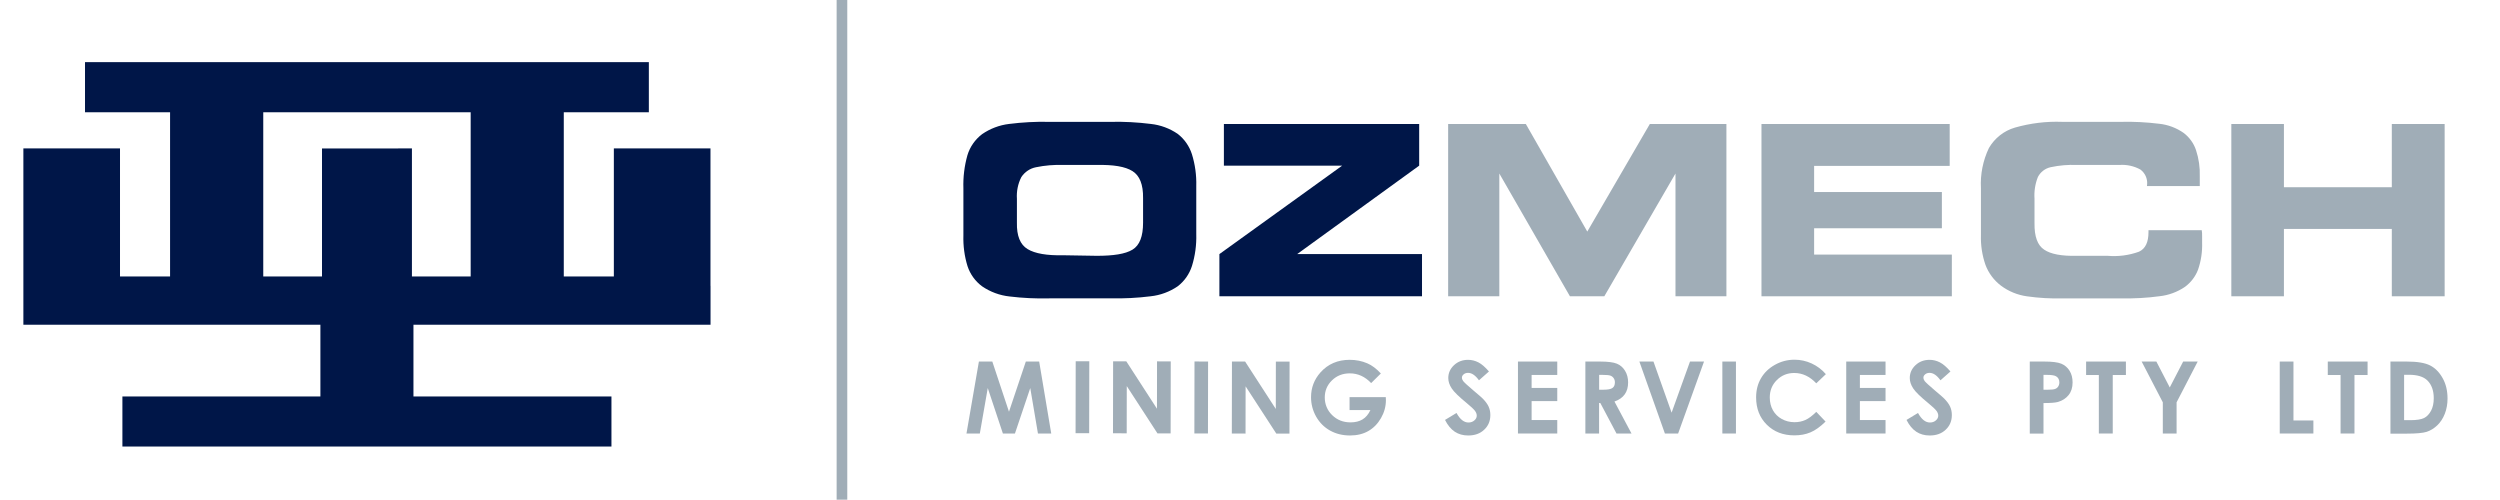<svg xmlns="http://www.w3.org/2000/svg" id="Layer_1" data-name="Layer 1" viewBox="0 0 406.45 81.24"><defs><style>      .cls-1, .cls-2, .cls-3 {        stroke-width: 0px;      }      .cls-1, .cls-3 {        fill: #a0adb7;      }      .cls-2 {        fill: #001648;      }      .cls-2, .cls-3 {        fill-rule: evenodd;      }    </style></defs><path class="cls-2" d="M13.83,13.66h-.01v-3.56h91.67v.2h0v7.95h-13.83v26.7h8.14v-20.82h15.71v22.35h.01v6.31h-48.3v11.67h32.19v8.14H19.9v-8.14h32.19v-11.67H3.8v-28.66h15.71v20.82h8.14v-26.7h-13.83v-4.59h0ZM58.22,18.25h-15.42v26.7h9.55v-20.81h5.87s8.64-.01,8.64-.01h.11v20.82h9.55v-26.7h-18.3Z"></path><polygon class="cls-3" points="159.15 58.78 161.33 58.78 164.04 66.94 166.78 58.78 168.95 58.78 170.91 70.48 168.75 70.48 167.5 63.09 165.01 70.48 163.05 70.48 160.59 63.09 159.3 70.48 157.13 70.48 159.15 58.78"></polygon><rect class="cls-1" x="170.13" y="63.48" width="11.7" height="2.21" transform="translate(111.09 240.45) rotate(-89.9)"></rect><polygon class="cls-3" points="180.97 58.74 183.11 58.74 188.1 66.45 188.11 58.75 190.34 58.76 190.32 70.46 188.18 70.46 183.19 62.77 183.18 70.45 180.95 70.44 180.97 58.74"></polygon><rect class="cls-1" x="189.45" y="63.52" width="11.7" height="2.21" transform="translate(130.33 259.81) rotate(-89.9)"></rect><polygon class="cls-3" points="200.29 58.78 202.43 58.78 207.42 66.49 207.43 58.79 209.66 58.79 209.64 70.5 207.5 70.49 202.51 62.81 202.5 70.49 200.27 70.48 200.29 58.78"></polygon><path class="cls-3" d="M224.49,60.73l-1.57,1.55c-.99-1.05-2.15-1.58-3.47-1.58-1.15,0-2.12.38-2.9,1.14s-1.17,1.69-1.17,2.78.4,2.09,1.2,2.87c.81.79,1.8,1.18,2.99,1.18.77,0,1.42-.16,1.95-.48s.96-.83,1.28-1.52h-3.39v-2.1h5.89l.02.5c0,1.02-.27,1.99-.8,2.91-.53.92-1.22,1.62-2.06,2.1-.84.48-1.83.72-2.97.72-1.22,0-2.3-.27-3.25-.8-.95-.53-1.7-1.28-2.26-2.26-.55-.98-.83-2.03-.83-3.16,0-1.55.52-2.89,1.54-4.04,1.22-1.36,2.8-2.04,4.75-2.04,1.02,0,1.97.19,2.86.57.75.32,1.48.87,2.19,1.64"></path><path class="cls-3" d="M242.1,60.37l-1.65,1.46c-.58-.81-1.17-1.21-1.77-1.21-.29,0-.53.08-.72.24s-.28.33-.28.53.07.38.2.56c.18.23.72.73,1.63,1.5.85.71,1.36,1.16,1.55,1.35.45.46.77.89.96,1.31s.28.87.28,1.37c0,.96-.33,1.75-1,2.38-.66.63-1.53.94-2.6.94-.83,0-1.56-.2-2.18-.61s-1.15-1.05-1.59-1.92l1.87-1.13c.56,1.03,1.21,1.55,1.94,1.55.38,0,.7-.11.96-.34.26-.22.39-.48.39-.77,0-.27-.1-.53-.3-.8-.2-.26-.63-.67-1.3-1.22-1.27-1.04-2.1-1.84-2.47-2.41-.37-.56-.56-1.13-.56-1.69,0-.81.31-1.51.93-2.09s1.38-.87,2.29-.87c.58,0,1.14.14,1.67.41s1.1.76,1.72,1.48"></path><polygon class="cls-3" points="246.79 58.78 253.18 58.78 253.18 60.96 249.01 60.96 249.01 63.07 253.18 63.07 253.18 65.21 249.01 65.21 249.01 68.29 253.18 68.29 253.18 70.48 246.79 70.48 246.79 58.78"></polygon><path class="cls-3" d="M257.76,58.78h2.36c1.29,0,2.21.12,2.76.35.55.23.99.61,1.32,1.15.33.54.5,1.17.5,1.9,0,.77-.18,1.41-.55,1.93-.37.52-.92.91-1.67,1.17l2.77,5.2h-2.44l-2.63-4.96h-.2v4.96h-2.23v-11.7h.01ZM259.99,63.36h.7c.71,0,1.2-.09,1.46-.28.27-.19.4-.49.4-.93,0-.25-.07-.48-.2-.67s-.31-.33-.53-.41c-.22-.08-.63-.12-1.22-.12h-.61v2.4h0Z"></path><polygon class="cls-3" points="266.53 58.78 268.82 58.78 271.77 67.09 274.76 58.78 277.04 58.78 272.83 70.48 270.68 70.48 266.53 58.78"></polygon><rect class="cls-1" x="280.02" y="58.78" width="2.21" height="11.7"></rect><path class="cls-3" d="M296.85,60.83l-1.56,1.49c-1.06-1.12-2.25-1.68-3.58-1.68-1.12,0-2.06.38-2.83,1.15-.77.76-1.15,1.71-1.15,2.83,0,.78.17,1.47.51,2.08.34.6.82,1.08,1.44,1.42s1.31.52,2.07.52c.65,0,1.24-.12,1.77-.36.54-.24,1.12-.68,1.77-1.32l1.51,1.58c-.86.84-1.68,1.43-2.45,1.75-.77.33-1.65.49-2.63.49-1.82,0-3.31-.58-4.47-1.73s-1.74-2.63-1.74-4.44c0-1.17.26-2.2.79-3.11s1.28-1.64,2.27-2.19c.98-.55,2.04-.83,3.18-.83.97,0,1.9.2,2.79.61s1.66.99,2.31,1.74"></path><polygon class="cls-3" points="300.16 58.78 306.55 58.78 306.55 60.96 302.38 60.96 302.38 63.07 306.55 63.07 306.55 65.21 302.38 65.21 302.38 68.29 306.55 68.29 306.55 70.48 300.16 70.48 300.16 58.78"></polygon><path class="cls-3" d="M317.13,60.37l-1.65,1.46c-.58-.81-1.17-1.21-1.77-1.21-.29,0-.53.08-.72.24s-.28.33-.28.53.07.38.2.56c.18.23.73.73,1.63,1.5.85.71,1.37,1.16,1.55,1.35.45.46.77.89.96,1.31s.28.87.28,1.37c0,.96-.33,1.75-1,2.38-.66.63-1.53.94-2.6.94-.83,0-1.56-.2-2.18-.61s-1.15-1.05-1.59-1.92l1.87-1.13c.56,1.03,1.21,1.55,1.94,1.55.38,0,.7-.11.96-.34.26-.22.39-.48.39-.77,0-.27-.1-.53-.3-.8-.2-.26-.63-.67-1.3-1.22-1.27-1.04-2.1-1.84-2.47-2.41-.37-.56-.56-1.13-.56-1.69,0-.81.31-1.51.93-2.09s1.38-.87,2.29-.87c.58,0,1.14.14,1.67.41s1.1.76,1.72,1.48"></path><path class="cls-3" d="M330.01,58.78h2.36c1.28,0,2.2.12,2.76.35.57.24,1.01.62,1.34,1.15.33.53.49,1.16.49,1.9,0,.82-.21,1.5-.64,2.04-.43.54-1.01.92-1.74,1.13-.43.12-1.21.18-2.35.18v4.96h-2.23v-11.7h.01ZM332.24,63.36h.71c.56,0,.94-.04,1.16-.12.22-.08.39-.21.51-.4.12-.18.19-.41.19-.67,0-.45-.18-.78-.53-.99-.25-.15-.73-.23-1.42-.23h-.63v2.4h.01Z"></path><polygon class="cls-3" points="339.16 58.78 345.63 58.78 345.63 60.97 343.49 60.97 343.49 70.48 341.23 70.48 341.23 60.97 339.16 60.97 339.16 58.78"></polygon><polygon class="cls-3" points="348.19 58.78 350.58 58.78 352.76 62.99 354.94 58.78 357.3 58.78 353.87 65.41 353.87 70.48 351.63 70.48 351.63 65.41 348.19 58.78"></polygon><polygon class="cls-3" points="370.64 58.78 372.87 58.78 372.87 68.36 376.11 68.36 376.11 70.48 370.64 70.48 370.64 58.78"></polygon><polygon class="cls-3" points="378.45 58.78 384.92 58.78 384.92 60.97 382.79 60.97 382.79 70.48 380.53 70.48 380.53 60.97 378.45 60.97 378.45 58.78"></polygon><path class="cls-3" d="M388.65,58.78h2.64c1.7,0,2.96.21,3.79.63.83.42,1.51,1.11,2.04,2.06.54.95.8,2.06.8,3.33,0,.9-.15,1.73-.45,2.49-.3.76-.71,1.38-1.24,1.88s-1.1.84-1.71,1.04c-.61.19-1.68.29-3.2.29h-2.68v-11.72ZM390.86,60.93v7.38h1.03c1.02,0,1.76-.12,2.22-.35.46-.23.83-.63,1.13-1.18.29-.55.44-1.23.44-2.04,0-1.24-.35-2.21-1.04-2.89-.63-.62-1.63-.92-3.02-.92h-.76Z"></path><rect class="cls-1" x="136.02" y="0" width="1.73" height="81.24"></rect><path class="cls-2" d="M172.89,41.5c-2.67.06-4.61-.27-5.82-1-1.21-.73-1.79-2.16-1.74-4.31v-3.86c-.08-1.22.16-2.45.72-3.54.55-.83,1.4-1.41,2.38-1.6,1.45-.3,2.94-.42,4.42-.37h5.47c2.69-.06,4.63.26,5.8,1s1.75,2.17,1.72,4.39v4c0,2.21-.55,3.67-1.72,4.38s-3.11,1-5.8,1l-5.43-.09ZM170.58,48.5h10c2.17.05,4.34-.06,6.49-.33,1.58-.17,3.1-.73,4.41-1.63,1.09-.84,1.89-1.99,2.31-3.3.52-1.68.75-3.43.7-5.18v-7.81c.05-1.76-.19-3.51-.71-5.19-.42-1.3-1.22-2.45-2.3-3.29-1.3-.89-2.8-1.45-4.37-1.62-2.17-.27-4.35-.39-6.54-.34h-10c-2.18-.05-4.35.07-6.51.34-1.58.19-3.08.76-4.39,1.66-1.14.87-1.98,2.07-2.39,3.44-.49,1.75-.71,3.56-.65,5.38v7.64c-.05,1.69.17,3.38.67,5,.43,1.31,1.26,2.46,2.37,3.28,1.33.91,2.87,1.48,4.47,1.65,2.13.26,4.28.36,6.43.31h.01Z"></path><polygon class="cls-2" points="231.19 48.17 231.19 41.31 210.89 41.31 230.73 26.93 230.73 20.16 198.98 20.16 198.98 26.93 218.21 26.93 198.25 41.31 198.25 48.17 231.19 48.17"></polygon><polygon class="cls-3" points="243.76 48.17 243.76 28.21 255.24 48.17 260.83 48.17 272.4 28.21 272.4 48.17 280.68 48.17 280.68 20.16 268.23 20.16 258.06 37.65 248.07 20.16 235.44 20.16 235.44 48.17 243.76 48.17"></polygon><polygon class="cls-3" points="316.98 26.97 316.98 20.16 286.38 20.16 286.38 48.17 317.33 48.17 317.33 41.39 294.94 41.39 294.94 37.11 315.71 37.11 315.71 31.22 294.94 31.22 294.94 26.97 316.98 26.97"></polygon><path class="cls-3" d="M349.05,30.25h8.59v-1.58c.05-1.44-.16-2.89-.61-4.26-.37-1.11-1.07-2.08-2-2.79-1.18-.83-2.56-1.35-4-1.5-2.05-.25-4.12-.36-6.19-.31h-9.56c-2.59-.1-5.18.22-7.68.93-1.79.52-3.3,1.71-4.24,3.32-.97,2.03-1.42,4.28-1.3,6.53v7.64c-.05,1.65.2,3.29.74,4.84.5,1.33,1.37,2.5,2.5,3.36,1.25.94,2.72,1.54,4.27,1.75,1.9.27,3.83.38,5.75.33h9.56c2.08.04,4.16-.07,6.22-.35,1.48-.16,2.91-.69,4.14-1.53.97-.72,1.71-1.69,2.13-2.82.48-1.41.7-2.89.65-4.38v-1c0-.35,0-.69-.06-1h-8.66v.31c0,1.63-.49,2.69-1.54,3.18-1.63.59-3.36.82-5.09.67h-5c-2.48.06-4.26-.27-5.33-1-1.08-.71-1.6-2.14-1.57-4.29v-3.97c-.08-1.21.1-2.42.55-3.55.42-.82,1.19-1.41,2.09-1.6,1.4-.3,2.83-.42,4.26-.36h6.9c1.18-.09,2.37.17,3.41.74.76.56,1.18,1.48,1.1,2.42l-.03.27Z"></path><polygon class="cls-3" points="371.32 48.17 371.32 37.22 388.86 37.22 388.86 48.17 397.45 48.17 397.45 20.16 388.86 20.16 388.86 30.44 371.32 30.44 371.32 20.16 362.77 20.16 362.77 48.17 371.32 48.17"></polygon></svg>